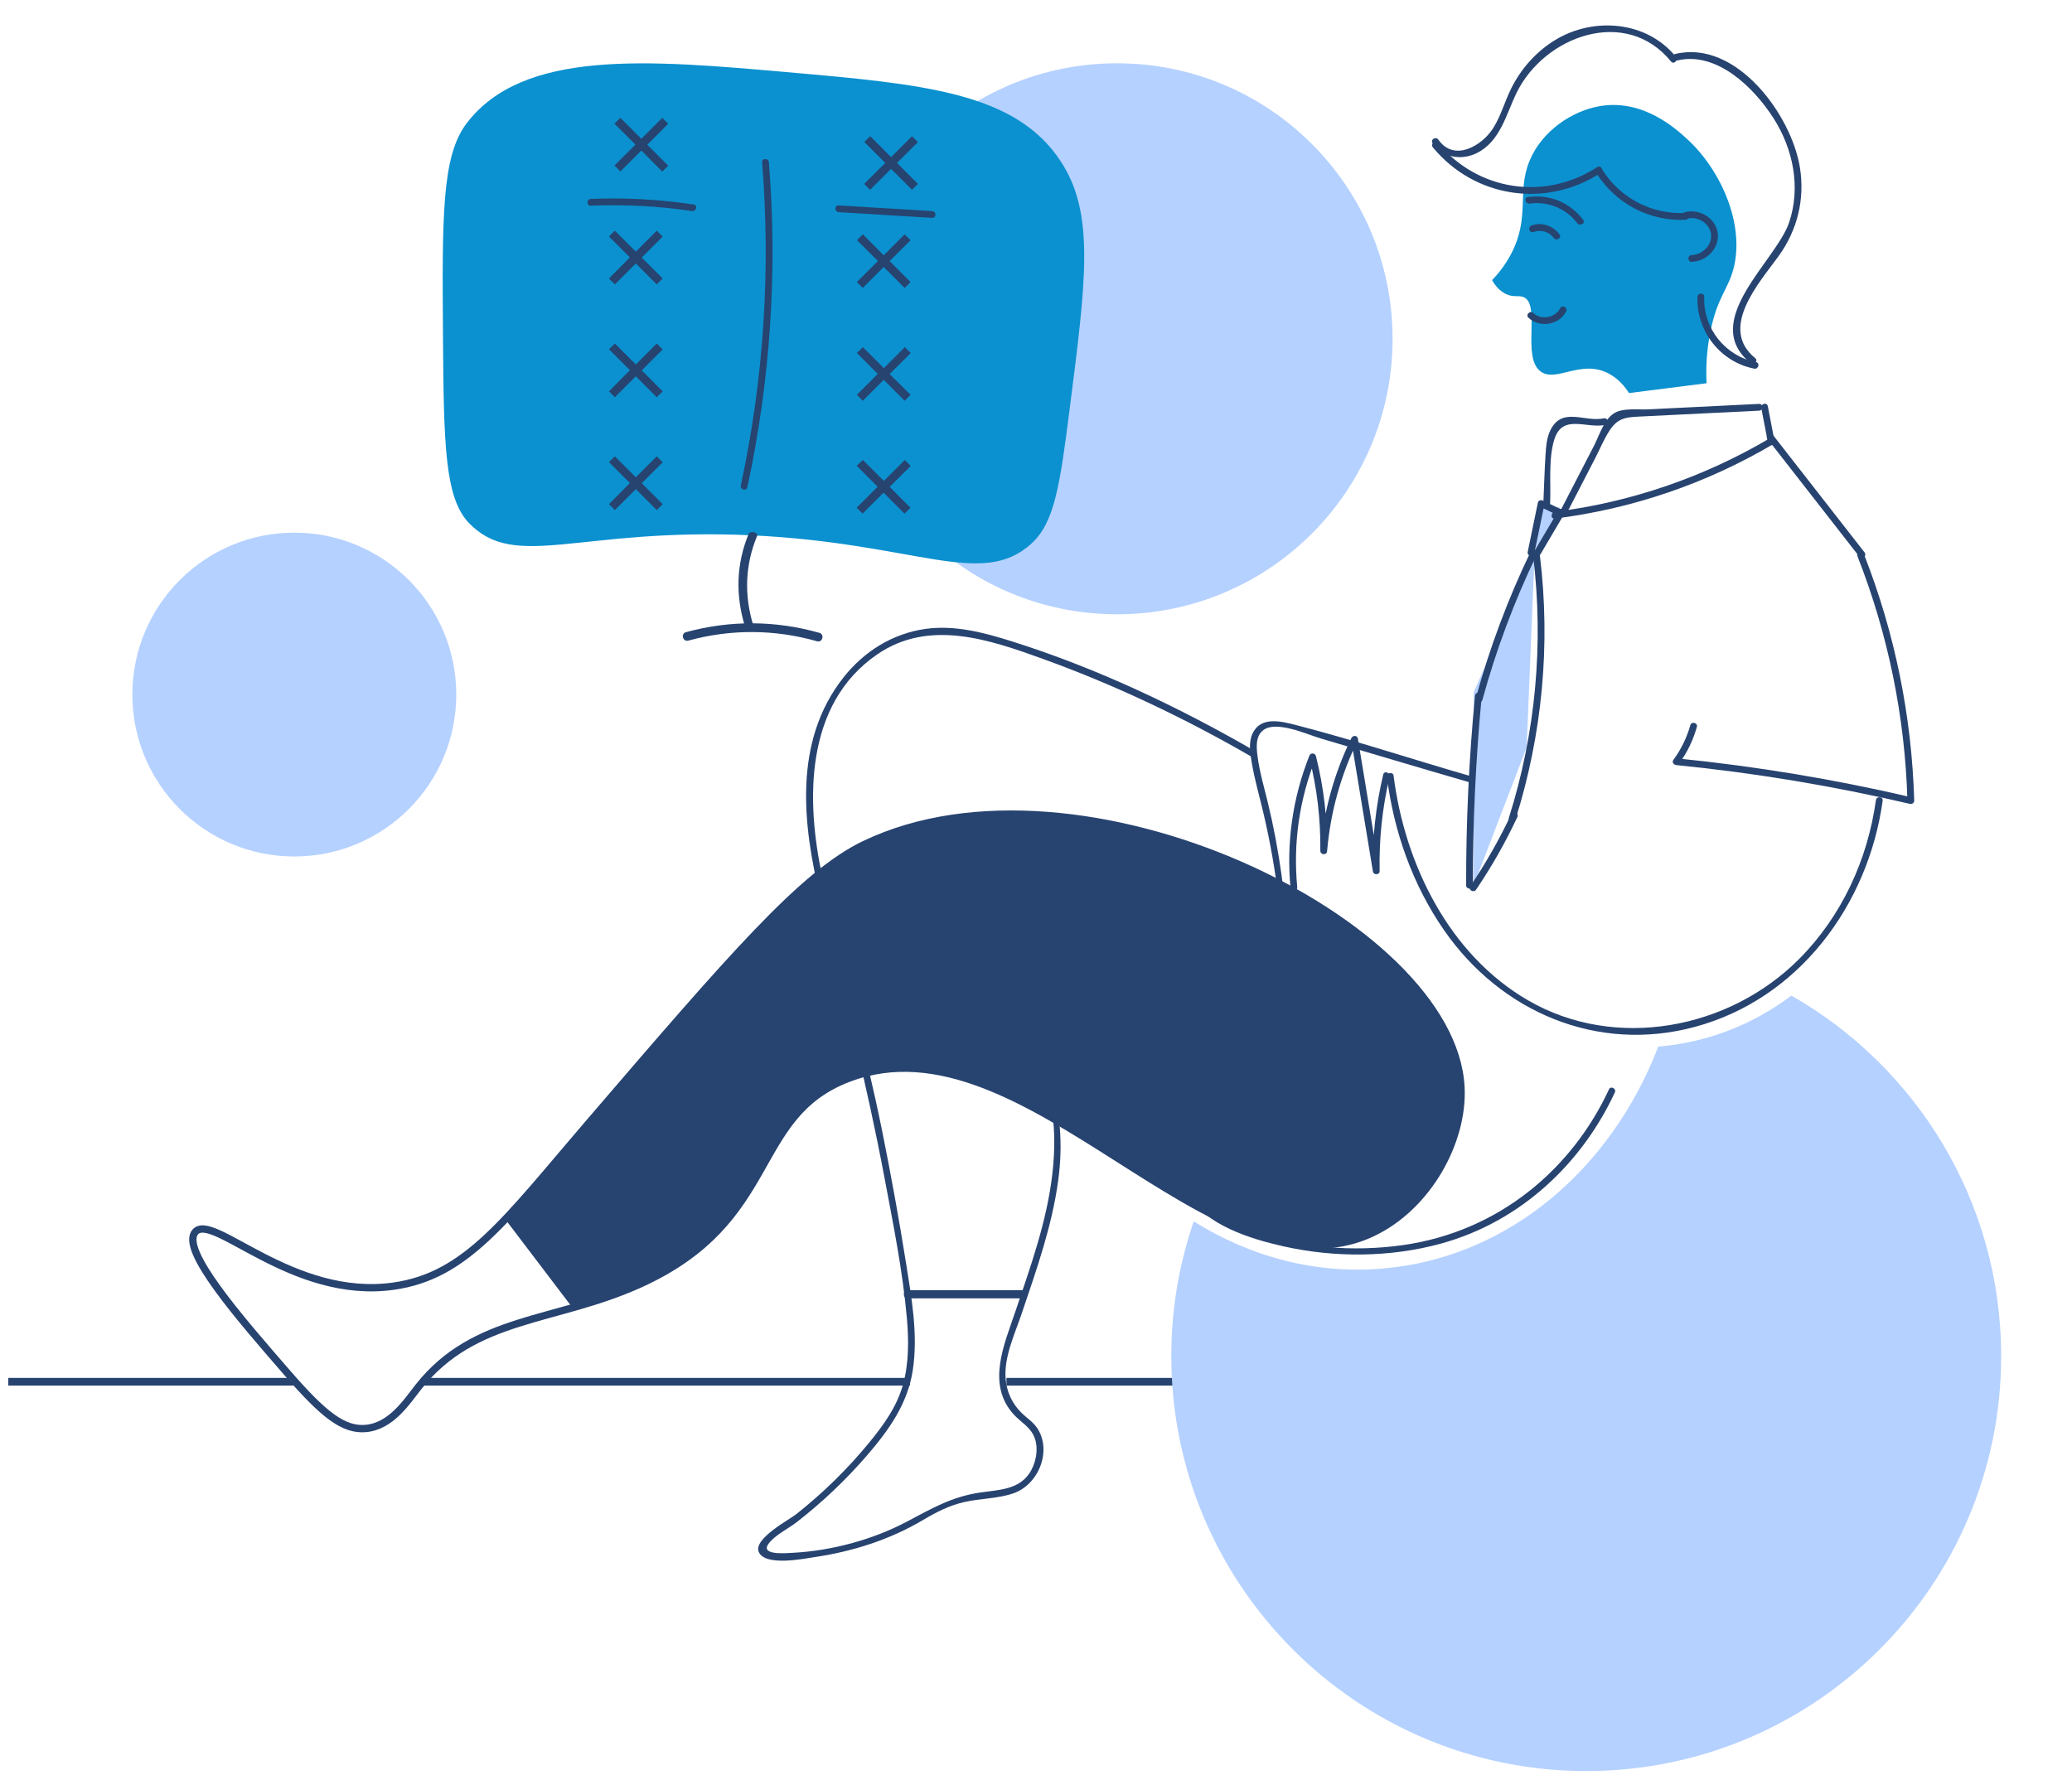 <?xml version="1.0" encoding="UTF-8" standalone="no"?>
<!DOCTYPE svg PUBLIC "-//W3C//DTD SVG 1.1//EN" "http://www.w3.org/Graphics/SVG/1.1/DTD/svg11.dtd">
<svg width="100%" height="100%" viewBox="0 0 565 484" version="1.1" xmlns="http://www.w3.org/2000/svg" xmlns:xlink="http://www.w3.org/1999/xlink" xml:space="preserve" xmlns:serif="http://www.serif.com/" style="fill-rule:evenodd;clip-rule:evenodd;stroke-linejoin:round;stroke-miterlimit:2;">
    <g transform="matrix(0.587,0,0,0.587,229.461,17.262)">
        <circle cx="128" cy="128" r="128" style="fill:rgb(181,209,255);"/>
    </g>
    <g transform="matrix(-0.024,-5.35714e-18,-5.35714e-18,-0.067,80.132,385.279)">
        <g>
            <clipPath id="_clip1">
                <rect x="0" y="110.364" width="3245.01" height="31.289"/>
            </clipPath>
            <g clip-path="url(#_clip1)">
                <rect x="0" y="0" width="3245" height="256" style="fill:rgb(39,67,112);"/>
            </g>
        </g>
    </g>
    <g transform="matrix(-0.014,-4.17989e-18,1.78191e-19,-0.067,319.87,385.279)">
        <g>
            <clipPath id="_clip2">
                <rect x="0" y="110.364" width="3245.01" height="31.289"/>
            </clipPath>
            <g clip-path="url(#_clip2)">
                <rect x="0" y="0" width="3245" height="256" style="fill:rgb(39,67,112);"/>
            </g>
        </g>
    </g>
    <g transform="matrix(-0.041,-7.44065e-18,-1.51536e-17,-0.067,248.131,385.279)">
        <g>
            <clipPath id="_clip3">
                <rect x="0" y="110.364" width="3245.01" height="31.289"/>
            </clipPath>
            <g clip-path="url(#_clip3)">
                <rect x="0" y="0" width="3245" height="256" style="fill:rgb(39,67,112);"/>
            </g>
        </g>
    </g>
    <path d="M452.189,285.43C465.668,284.329 478.11,279.337 488.488,271.526C522.637,291.008 545.681,327.769 545.681,369.87C545.681,432.316 494.983,483.014 432.538,483.014C370.092,483.014 319.394,432.316 319.394,369.87C319.394,356.998 321.548,344.625 325.514,333.097C340.876,342.738 358.688,347.575 377.228,345.951C411.435,342.955 439.377,318.733 452.189,285.43Z" style="fill:rgb(181,209,255);"/>
    <path d="M401.842,241.507L401.842,188.812L418.465,151.158L420.387,138.366L425.413,138.366L418.465,151.158L416.293,203.831L401.842,241.507Z" style="fill:rgb(181,209,255);"/>
    <g transform="matrix(-0.91,1.88137e-18,1.88137e-18,-0.895,517.16,582.705)">
        <path d="M193.344,420.52C213.215,432.184 233.996,442.258 255.629,450.223C271.793,456.172 289.871,462.539 305.461,451.652C327.242,436.437 326.852,406.992 321.879,383.828C316.32,357.922 309.125,332.422 303.965,306.406C301.316,293.07 298.93,279.68 296.824,266.246C295.141,255.512 293.172,244.43 294.785,233.566C296.301,223.336 301.949,215.285 308.508,207.559C314.848,200.098 321.91,193.277 329.594,187.215C332.156,185.195 336.195,183.254 338.059,180.582C340.52,177.047 332.754,177.777 330.52,177.902C319.078,178.539 306.883,181.871 296.781,187.273C289.219,191.316 283.25,194.969 274.539,196.27C269.258,197.059 263.273,197.07 259.941,201.977C257.953,204.902 257.059,209.246 258.191,212.672C259.332,216.133 262.234,217.488 264.508,220.008C272.793,229.199 267.398,241.344 264.066,251.375C259.508,265.094 254.59,278.93 252.965,293.371C252.145,300.672 252.047,308.359 253.676,315.555C254.703,320.105 256.641,324.391 257.516,328.984C259.57,339.77 256.98,351.07 252.504,360.914C251.973,362.086 250.246,361.07 250.777,359.906C256.051,348.309 257.859,335.602 253.918,323.332C250.523,312.762 249.746,302.387 251.219,291.328C253.066,277.418 257.734,264.105 262.137,250.844C264.199,244.629 267.437,237.746 266.984,231.102C266.703,227.031 265.039,223.328 262.129,220.453C260.602,218.941 258.75,217.773 257.547,215.949C252.98,209.035 257.051,198.719 264.586,196.035C269.328,194.348 274.621,194.488 279.5,193.328C284.008,192.254 287.852,190.223 291.777,187.852C301.602,181.926 312.676,178.324 324.004,176.613C327.191,176.129 339.117,173.609 340.965,178.203C342.563,182.184 331.738,188.035 329.797,189.59C321.734,196.066 314.324,203.437 307.836,211.492C303.523,216.844 299.516,222.488 297.703,229.207C295.937,235.777 295.98,242.703 296.563,249.43C297.813,263.863 300.703,278.289 303.332,292.52C308.629,321.187 315.785,349.316 322.523,377.66C327.84,400.008 330.586,425.191 315.613,444.562C309.492,452.48 300.945,458.008 290.965,459.426C282.227,460.668 273.465,458.309 265.199,455.664C239.758,447.52 215.328,435.746 192.336,422.246C191.227,421.594 192.23,419.863 193.344,420.52" style="fill:rgb(39,67,112);fill-rule:nonzero;"/>
    </g>
    <g transform="matrix(-0.924,0,0,-0.924,521.972,592.086)">
        <path d="M133.762,319.93C136.297,368.629 246.254,422.082 309.82,391.531C328.074,382.758 349.063,358.309 391.043,309.414C415.738,280.656 427.211,264.203 448.77,261.16C478.715,256.937 502.246,283.207 507.313,277.113C511.68,271.855 494.414,251.996 479.871,235.273C469.445,223.285 463.57,218.621 457.059,219.148C449.496,219.758 444.855,227.062 441.379,231.469C424.867,252.387 401.086,250.445 376.07,261.77C334.523,280.574 343.98,311.332 314.41,322.535C261.887,342.434 206.801,254.969 160.031,276.824C143.563,284.52 132.926,303.863 133.762,319.93" style="fill:none;fill-rule:nonzero;stroke:rgb(39,67,112);stroke-width:2.16px;"/>
    </g>
    <g transform="matrix(-0.924,0,0,-0.924,521.972,134.096)">
        <path d="M61.273,32.008C61.469,35.883 61.414,41.648 59.926,48.316C57.84,57.664 54.93,59.828 53.359,65.707C49.91,78.621 56.859,94.754 66.914,103.992C70.16,106.973 79.906,115.996 92.75,113.805C101.008,112.395 109.813,106.48 113.469,97.77C117.387,88.43 113.203,81.059 119.023,70.055C120.945,66.422 123.16,63.898 124.578,62.445C123.926,61.266 122.828,59.691 121.043,58.641C118.406,57.086 116.758,58.152 115.152,57.371C110.23,54.988 115.77,40.004 110.438,35.633C105.875,31.895 98.531,39.223 90.234,34.91C87.109,33.285 85.184,30.707 84.172,29.109C76.539,30.078 68.906,31.043 61.273,32.008" style="fill:rgb(11,145,207);fill-rule:nonzero;"/>
    </g>
    <g transform="matrix(-0.924,0,0,-0.924,521.972,251.473)">
        <path d="M45.762,150.945C57.543,150.363 69.324,149.785 81.102,149.203C85.258,149 87.555,148.742 90,144.941C91.582,142.484 92.762,139.598 94.098,137.008C96.984,131.422 99.867,125.84 102.754,120.254C103.344,119.109 105.07,120.121 104.48,121.262C101.141,127.73 97.801,134.195 94.461,140.66C92.617,144.227 91.262,149.664 87.031,150.867C84.422,151.605 80.945,151.211 78.238,151.344C74.418,151.531 70.598,151.723 66.777,151.91C59.77,152.254 52.766,152.602 45.762,152.945C44.477,153.012 44.48,151.008 45.762,150.945" style="fill:rgb(39,67,112);fill-rule:nonzero;"/>
    </g>
    <g transform="matrix(-0.924,0.004,0.004,0.924,521.427,-0.184)">
        <path d="M43.131,119.902C42.487,123.327 41.843,126.756 41.199,130.181C40.962,131.44 42.891,131.97 43.131,130.703C43.775,127.278 44.419,123.853 45.063,120.424C45.299,119.166 43.367,118.636 43.131,119.902" style="fill:rgb(39,67,112);fill-rule:nonzero;"/>
    </g>
    <g transform="matrix(-0.274,-0.883,-0.883,0.274,598.368,156.786)">
        <path d="M73.666,107.126C68.362,129.516 67.739,152.584 71.756,175.235C71.98,176.499 73.891,175.894 73.666,174.642C69.714,152.356 70.397,129.6 75.614,107.577C75.912,106.323 73.964,105.872 73.666,107.126" style="fill:rgb(39,67,112);fill-rule:nonzero;"/>
    </g>
    <g transform="matrix(-0.753,0.535,0.535,0.753,438.685,9.532)">
        <path d="M28.91,124.081C28.251,138.802 27.592,153.524 26.936,168.243C26.881,169.514 28.85,169.864 28.91,168.58C29.567,153.855 30.223,139.135 30.882,124.414C30.937,123.143 28.967,122.799 28.91,124.081" style="fill:rgb(39,67,112);fill-rule:nonzero;"/>
    </g>
    <g transform="matrix(-0.924,0,0,-0.924,521.972,288.402)">
        <path d="M105.551,160.219C107.234,161.027 108.914,161.832 110.598,162.641C110.109,162.84 109.617,163.039 109.129,163.238C110.129,158.395 111.129,153.555 112.125,148.715C112.387,147.453 114.316,147.988 114.055,149.246C113.055,154.086 112.055,158.93 111.059,163.77C110.914,164.449 110.129,164.629 109.586,164.367C107.906,163.559 106.223,162.754 104.539,161.945C103.383,161.391 104.395,159.664 105.551,160.219" style="fill:rgb(39,67,112);fill-rule:nonzero;"/>
    </g>
    <g transform="matrix(-0.721,-0.578,-0.578,0.721,590.944,94.118)">
        <path d="M107.645,150.151C106.988,154.725 106.325,159.3 105.665,163.877C105.48,165.151 107.461,165.446 107.645,164.167C108.305,159.595 108.965,155.018 109.625,150.441C109.81,149.167 107.832,148.874 107.645,150.151" style="fill:rgb(39,67,112);fill-rule:nonzero;"/>
    </g>
    <g transform="matrix(-0.851,-0.361,-0.361,0.851,579.797,57.036)">
        <path d="M120.287,161.735C121.02,177.032 120.349,192.298 118.303,207.472C118.13,208.748 120.113,209.017 120.287,207.737C122.355,192.39 123.01,176.944 122.272,161.479C122.21,160.196 120.225,160.452 120.287,161.735" style="fill:rgb(39,67,112);fill-rule:nonzero;"/>
    </g>
    <g transform="matrix(-0.918,-0.109,-0.109,0.918,543.378,13.712)">
        <path d="M115.015,163.948C108.791,189.556 108.125,216.089 113.036,241.983C113.271,243.242 115.253,242.951 115.015,241.683C110.132,215.95 110.816,189.628 117.001,164.184C117.307,162.934 115.315,162.709 115.015,163.948" style="fill:rgb(39,67,112);fill-rule:nonzero;"/>
    </g>
    <g transform="matrix(-0.764,-0.52,-0.52,0.764,632.742,104.798)">
        <path d="M124.025,238.901C122.715,247.039 122.047,255.218 122.031,263.462C122.027,264.745 124.02,264.892 124.025,263.601C124.044,255.354 124.709,247.178 126.022,239.036C126.228,237.769 124.229,237.637 124.025,238.901" style="fill:rgb(39,67,112);fill-rule:nonzero;"/>
    </g>
    <g transform="matrix(-0.921,-0.076,-0.076,0.921,539.379,10.667)">
        <path d="M129.996,205.177C130.249,223.864 129.583,242.529 128.003,261.149C127.893,262.43 129.886,262.599 129.996,261.315C131.576,242.694 132.242,224.029 131.989,205.343C131.973,204.071 129.978,203.89 129.996,205.177" style="fill:rgb(39,67,112);fill-rule:nonzero;"/>
    </g>
    <g transform="matrix(-0.924,0,0,-0.924,521.972,249.405)">
        <path d="M91.098,144.516C96.773,143.309 103.813,147.922 106.223,140.148C107.984,134.477 107.184,127.164 107.449,121.27C107.508,119.988 109.508,119.984 109.449,121.27C109.234,126.051 109.109,130.848 108.801,135.621C108.641,138.145 108.461,140.832 107.273,143.125C103.766,149.898 97.266,145.242 91.629,146.441C90.375,146.711 89.84,144.781 91.098,144.516" style="fill:rgb(39,67,112);fill-rule:nonzero;"/>
    </g>
    <g transform="matrix(-0.924,1.0074e-17,1.0074e-17,-0.842,521.972,520.877)">
        <path d="M131.281,365.246C145.961,369.883 160.566,374.734 175.219,379.453C179.051,380.688 188.191,385.344 192.074,382.145C194.5,380.145 194.105,376.281 193.773,373.516C193.164,368.469 191.813,363.492 190.719,358.531C187.34,343.18 185.484,327.789 184.73,312.082C183.969,296.289 185.223,280.758 192.586,266.477C195.449,260.93 199.141,255.902 203.355,251.309C206.352,248.047 210.246,244.984 212.414,241.062C218,230.961 202.883,222.941 195.563,220.012C181.602,214.418 165.645,213.02 150.836,215.332C122.52,219.762 100.961,239.988 90.055,265.816C89.555,266.996 87.832,265.98 88.328,264.809C97.852,242.246 115.758,223.031 139.617,215.824C154.578,211.305 171.039,211.203 186.18,214.934C196.012,217.355 209.273,221.938 214.234,231.684C218.398,239.859 211.418,245.707 206.223,251.176C193.781,264.27 187.199,280.633 186.555,298.68C185.883,317.441 188.09,336.629 191.988,354.961C193.176,360.539 194.652,366.086 195.523,371.727C195.984,374.727 196.492,378.199 195.234,381.09C192.777,386.715 186.801,385.012 182.137,383.688C164.852,378.773 147.887,372.59 130.75,367.176C129.527,366.789 130.051,364.855 131.281,365.246" style="fill:rgb(39,67,112);fill-rule:nonzero;"/>
    </g>
    <g transform="matrix(-0.924,0,0,-0.924,521.972,369.396)">
        <path d="M14.824,236.176C5.707,212.945 0.719,188.414 0,163.473C-0.02,162.797 0.652,162.363 1.266,162.508C23.988,167.816 47.004,171.641 70.227,173.957C70.895,174.023 71.582,174.785 71.09,175.461C68.781,178.621 67.141,181.953 66.07,185.73C65.723,186.969 63.789,186.441 64.145,185.199C65.266,181.238 66.93,177.785 69.363,174.453C69.648,174.953 69.938,175.453 70.227,175.957C46.828,173.625 23.633,169.785 0.734,164.438C1.156,164.113 1.578,163.793 2,163.473C2.711,188.246 7.699,212.578 16.754,235.641C17.223,236.84 15.289,237.363 14.824,236.176" style="fill:rgb(39,67,112);fill-rule:nonzero;"/>
    </g>
    <g transform="matrix(-0.924,0,0,-0.924,470.647,156.802)">
        <path d="M196.281,122.02C186.297,106.73 188.762,87.457 193.699,48.906C196.531,26.781 198.086,15.59 204.883,9.34C219.645,-4.238 238.973,9.457 287.754,11.703C338.461,14.035 357.211,1.062 370.961,15.32C378.148,22.773 378.406,38.754 378.629,70.41C378.879,105.875 379.004,123.609 371.684,133.258C355.012,155.234 318.07,151.996 277.625,148.449C236.75,144.867 209.648,142.492 196.281,122.02" style="fill:rgb(11,145,207);fill-rule:nonzero;"/>
    </g>
    <g transform="matrix(-0.916,-0.122,-0.082,0.62,479.544,102.848)">
        <path d="M286.832,126.304C289.192,139.393 288.42,152.57 284.456,165.272C283.967,166.846 286.338,167.863 286.832,166.281C290.938,153.129 291.832,139.511 289.389,125.95C289.097,124.324 286.538,124.662 286.832,126.304" style="fill:rgb(39,67,112);fill-rule:nonzero;"/>
    </g>
    <g transform="matrix(0.064,-0.922,-0.922,-0.064,341.439,447.622)">
        <path d="M285.492,148.489C288.18,161.246 287.355,174.111 283.057,186.419C282.509,187.99 284.944,188.846 285.492,187.278C289.936,174.557 290.801,161.167 288.022,147.98C287.681,146.355 285.151,146.86 285.492,148.489" style="fill:rgb(39,67,112);fill-rule:nonzero;"/>
    </g>
    <g transform="matrix(-0.921,-0.08,-0.08,0.921,472.99,35.291)">
        <path d="M282.931,34.325C277.57,66.086 276.92,98.404 280.967,130.362C281.127,131.638 283.096,131.272 282.931,129.999C278.912,98.216 279.593,66.085 284.924,34.498C285.14,33.226 283.147,33.061 282.931,34.325" style="fill:rgb(39,67,112);fill-rule:nonzero;"/>
    </g>
    <g transform="matrix(0.04,0.923,0.923,-0.04,331.243,-10.11)">
        <path d="M107.309,89.449C109.632,91.75 109.008,95.847 106.227,97.468C105.113,98.118 106.195,99.8 107.309,99.154C111.245,96.857 111.866,91.145 108.66,87.976C107.745,87.069 106.398,88.542 107.309,89.449" style="fill:rgb(39,67,112);fill-rule:nonzero;"/>
    </g>
    <g transform="matrix(-0.453,0.806,0.806,0.453,415.589,-55.646)">
        <path d="M109.367,64.001C106.923,66.14 106.317,69.586 107.641,72.5C108.175,73.669 109.897,72.648 109.367,71.485C108.399,69.358 109.063,66.918 110.786,65.408C111.756,64.56 110.33,63.158 109.367,64.001" style="fill:rgb(39,67,112);fill-rule:nonzero;"/>
    </g>
    <g transform="matrix(0.11,-0.918,-0.918,-0.11,236.474,364.743)">
        <path d="M323.74,90.85C324.024,100.862 323.347,110.786 321.754,120.674C321.546,121.943 323.532,122.182 323.74,120.913C325.362,110.851 326.006,100.738 325.719,90.553C325.68,89.27 323.704,89.575 323.74,90.85" style="fill:rgb(39,67,112);fill-rule:nonzero;"/>
    </g>
    <g transform="matrix(0.122,-0.916,-0.916,-0.122,314.476,292.125)">
        <path d="M241.008,97.919C240.348,107.104 239.685,116.292 239.025,125.477C238.933,126.757 240.915,127.03 241.008,125.742C241.667,116.557 242.331,107.368 242.99,98.183C243.082,96.907 241.101,96.63 241.008,97.919" style="fill:rgb(39,67,112);fill-rule:nonzero;"/>
    </g>
    <g transform="matrix(-0.924,0,0,-0.924,521.972,128.303)">
        <path d="M67.66,76.238C63.477,77.297 58.707,74.652 58.016,70.211C57.305,65.648 61.27,61.684 65.672,61.57C66.961,61.539 66.961,63.539 65.672,63.57C62.34,63.656 59.199,66.863 60.07,70.332C60.836,73.363 64.223,75.043 67.129,74.309C68.375,73.996 68.91,75.922 67.66,76.238" style="fill:rgb(39,67,112);fill-rule:nonzero;"/>
    </g>
    <g transform="matrix(-0.924,0,0,-0.924,521.972,45.887)">
        <path d="M71.758,31.496C85.051,47.887 109.07,39.027 117.281,22.391C120.434,16 122.086,7.953 129.082,4.48C133.664,2.203 139.18,3.156 142.137,7.418C142.871,8.48 141.141,9.48 140.41,8.43C135.785,1.766 127.566,6.629 124.289,11.781C121.992,15.391 120.883,19.582 119.008,23.398C116.094,29.34 111.527,34.492 105.844,37.918C94.543,44.73 78.922,43.492 70.344,32.91C69.543,31.918 70.949,30.496 71.758,31.496" style="fill:rgb(39,67,112);fill-rule:nonzero;"/>
    </g>
    <g transform="matrix(-0.169,0.909,0.909,0.169,386.933,-67.728)">
        <path d="M112.381,26.516C124.206,40.675 123.58,60.699 110.868,74.096C109.979,75.032 111.497,76.335 112.381,75.403C125.655,61.419 126.398,40.193 114.03,25.384C113.211,24.405 111.556,25.528 112.381,26.516" style="fill:rgb(39,67,112);fill-rule:nonzero;"/>
    </g>
    <g transform="matrix(-0.478,0.791,0.791,0.478,440.951,-38.096)">
        <path d="M80.369,43.415C84.86,52.371 84.189,62.751 78.658,71.084C77.947,72.161 79.661,73.192 80.369,72.119C86.297,63.182 86.93,52.034 82.13,42.458C81.55,41.304 79.795,42.265 80.369,43.415" style="fill:rgb(39,67,112);fill-rule:nonzero;"/>
    </g>
    <g transform="matrix(-0.924,0,0,-0.924,521.972,110.412)">
        <path d="M70.539,103.559C52.527,107.918 36.219,85.574 33.727,70.055C32.211,60.613 34.504,51.496 40.09,43.797C45.703,36.062 57.824,22.641 46.918,13.777C45.918,12.965 47.34,11.559 48.332,12.363C63.48,24.672 40.785,42.437 36.934,53.777C33.41,64.164 35.715,75.531 41.523,84.613C47.313,93.656 58.293,104.465 70.008,101.629C71.258,101.328 71.793,103.254 70.539,103.559" style="fill:rgb(39,67,112);fill-rule:nonzero;"/>
    </g>
    <g transform="matrix(0.758,-0.528,-0.528,-0.758,481.231,193.251)">
        <path d="M54.802,84.139C47.755,91.416 47.068,103.008 53.161,111.095C53.934,112.117 55.58,110.981 54.802,109.952C49.215,102.537 49.889,92.081 56.34,85.419C57.235,84.496 55.693,83.218 54.802,84.139" style="fill:rgb(39,67,112);fill-rule:nonzero;"/>
    </g>
    <g transform="matrix(-0.87,-0.312,0.312,-0.87,421.966,511.205)">
        <path d="M13.859,331.617C7.492,301.262 17.387,268.281 43.422,250.129C67.934,233.035 98.855,234.875 122.777,251.973C136.035,261.445 146.547,274.355 153.898,288.84C154.48,289.984 152.754,290.996 152.172,289.848C140.297,266.445 118.988,245.688 92.418,240.84C63.129,235.496 33.695,252.848 21.281,279.352C13.73,295.473 12.152,313.742 15.785,331.086C16.051,332.34 14.121,332.879 13.859,331.617" style="fill:rgb(39,67,112);fill-rule:nonzero;"/>
    </g>
    <g transform="matrix(-0.87,-0.312,0.312,-0.87,415.338,529.675)">
        <path d="M153.16,310.371C152.113,301.008 149.895,291.973 146.535,283.18C146.129,282.109 147.82,281.434 148.363,282.41C154.746,293.879 161.129,305.348 167.508,316.816C166.887,316.984 166.266,317.152 165.645,317.324C166.898,305.91 166.063,294.602 163.117,283.5C162.785,282.242 164.629,281.758 165.047,282.965C168.098,291.793 172.211,300.02 177.406,307.77C176.785,307.937 176.164,308.109 175.543,308.277C175.992,295.172 173.41,282.426 167.84,270.555C167.297,269.395 169.02,268.379 169.566,269.543C175.289,281.742 178.004,294.809 177.543,308.277C177.508,309.293 176.23,309.602 175.68,308.781C170.395,300.898 166.215,292.465 163.117,283.5C163.762,283.32 164.402,283.145 165.047,282.965C168.035,294.234 168.914,305.73 167.645,317.324C167.547,318.238 166.309,318.77 165.781,317.828C159.398,306.359 153.02,294.887 146.637,283.418C147.246,283.16 147.855,282.906 148.465,282.648C151.883,291.605 154.098,300.844 155.16,310.371C155.305,311.648 153.305,311.637 153.16,310.371" style="fill:rgb(39,67,112);fill-rule:nonzero;"/>
    </g>
    <g transform="matrix(0.431,-0.817,-0.817,-0.431,428.849,170.798)">
        <path d="M105.894,54.333C108.184,59.286 107.633,65.049 104.438,69.476C103.692,70.505 105.143,71.883 105.894,70.844C109.67,65.615 110.295,59.126 107.592,53.273C107.051,52.104 105.359,53.177 105.894,54.333" style="fill:rgb(39,67,112);fill-rule:nonzero;"/>
    </g>
    <g transform="matrix(0.345,0,0,0.345,36.094,145.265)">
        <circle cx="128" cy="128" r="128" style="fill:rgb(181,209,255);"/>
    </g>
    <g transform="matrix(-0.394,0,0,-0.394,267.883,141.633)">
        <path d="M77.617,265.194L63.217,250.694L48.717,265.194L44.617,261.094L59.117,246.694L44.617,232.194L48.717,228.094L63.217,242.594L77.717,228.094L81.817,232.194L67.217,246.694L81.717,261.194L77.617,265.194ZM250.54,277.9L236.04,263.4L221.54,277.9L217.44,273.8L231.94,259.3L217.44,244.8L221.54,240.7L236.04,255.3L250.54,240.8L254.64,244.9L240.14,259.4L254.64,273.9L250.54,277.9ZM82.699,197.259L68.299,182.759L53.799,197.259L49.699,193.159L64.199,178.759L49.699,164.259L53.799,160.159L68.299,174.659L82.799,160.159L86.899,164.259L72.299,178.759L86.799,193.259L82.699,197.259ZM254.365,199.8L239.865,185.3L225.365,199.8L221.265,195.7L235.765,181.2L221.265,166.7L225.365,162.6L239.865,177.1L254.365,162.6L258.465,166.7L243.965,181.3L258.465,195.8L254.365,199.8ZM82.699,119.159L68.199,104.659L53.699,119.159L49.599,115.059L64.199,100.559L49.699,86.159L53.799,82.059L68.299,96.559L82.799,82.059L86.899,86.159L72.399,100.659L86.899,115.159L82.699,119.159ZM254.365,121.7L239.865,107.2L225.365,121.7L221.265,117.6L235.765,103.1L221.265,88.6L225.365,84.5L239.865,99L254.365,84.5L258.465,88.6L243.965,103.2L258.465,117.7L254.365,121.7ZM82.699,41.059L68.199,26.559L53.699,41.059L49.599,36.959L64.199,22.459L49.799,8.059L53.899,3.959L68.399,18.459L82.899,3.959L86.999,8.059L72.499,22.559L86.999,37.059L82.699,41.059ZM254.365,43.6L239.865,29.1L225.365,43.6L221.265,39.5L235.765,25L221.265,10.5L225.365,6.4L239.865,20.9L254.365,6.4L258.465,10.5L243.965,25.1L258.465,39.6L254.365,43.6Z" style="fill:rgb(39,67,112);fill-rule:nonzero;"/>
    </g>
    <g transform="matrix(1,0,0,1,1.075,1.806)">
        <path d="M136.772,330.806L154.825,354.576C161.066,352.82 167.526,350.839 174.077,347.873C212.471,330.496 203.732,302.072 231.058,291.719C279.596,273.33 330.502,354.158 373.722,333.961C388.941,326.85 398.771,308.974 397.998,294.127C395.656,249.123 294.043,199.726 235.3,227.958C218.431,236.066 199.036,258.66 160.241,303.844C150.85,314.78 143.528,323.79 136.772,330.806Z" style="fill:rgb(39,67,112);fill-rule:nonzero;"/>
    </g>
    <g transform="matrix(0.785,0,0,1,57.29,-3.902)">
        <path d="M242.094,356.884L282.435,356.884" style="fill:none;stroke:rgb(39,67,112);stroke-width:2.22px;stroke-linecap:round;stroke-miterlimit:1.5;"/>
    </g>
</svg>
